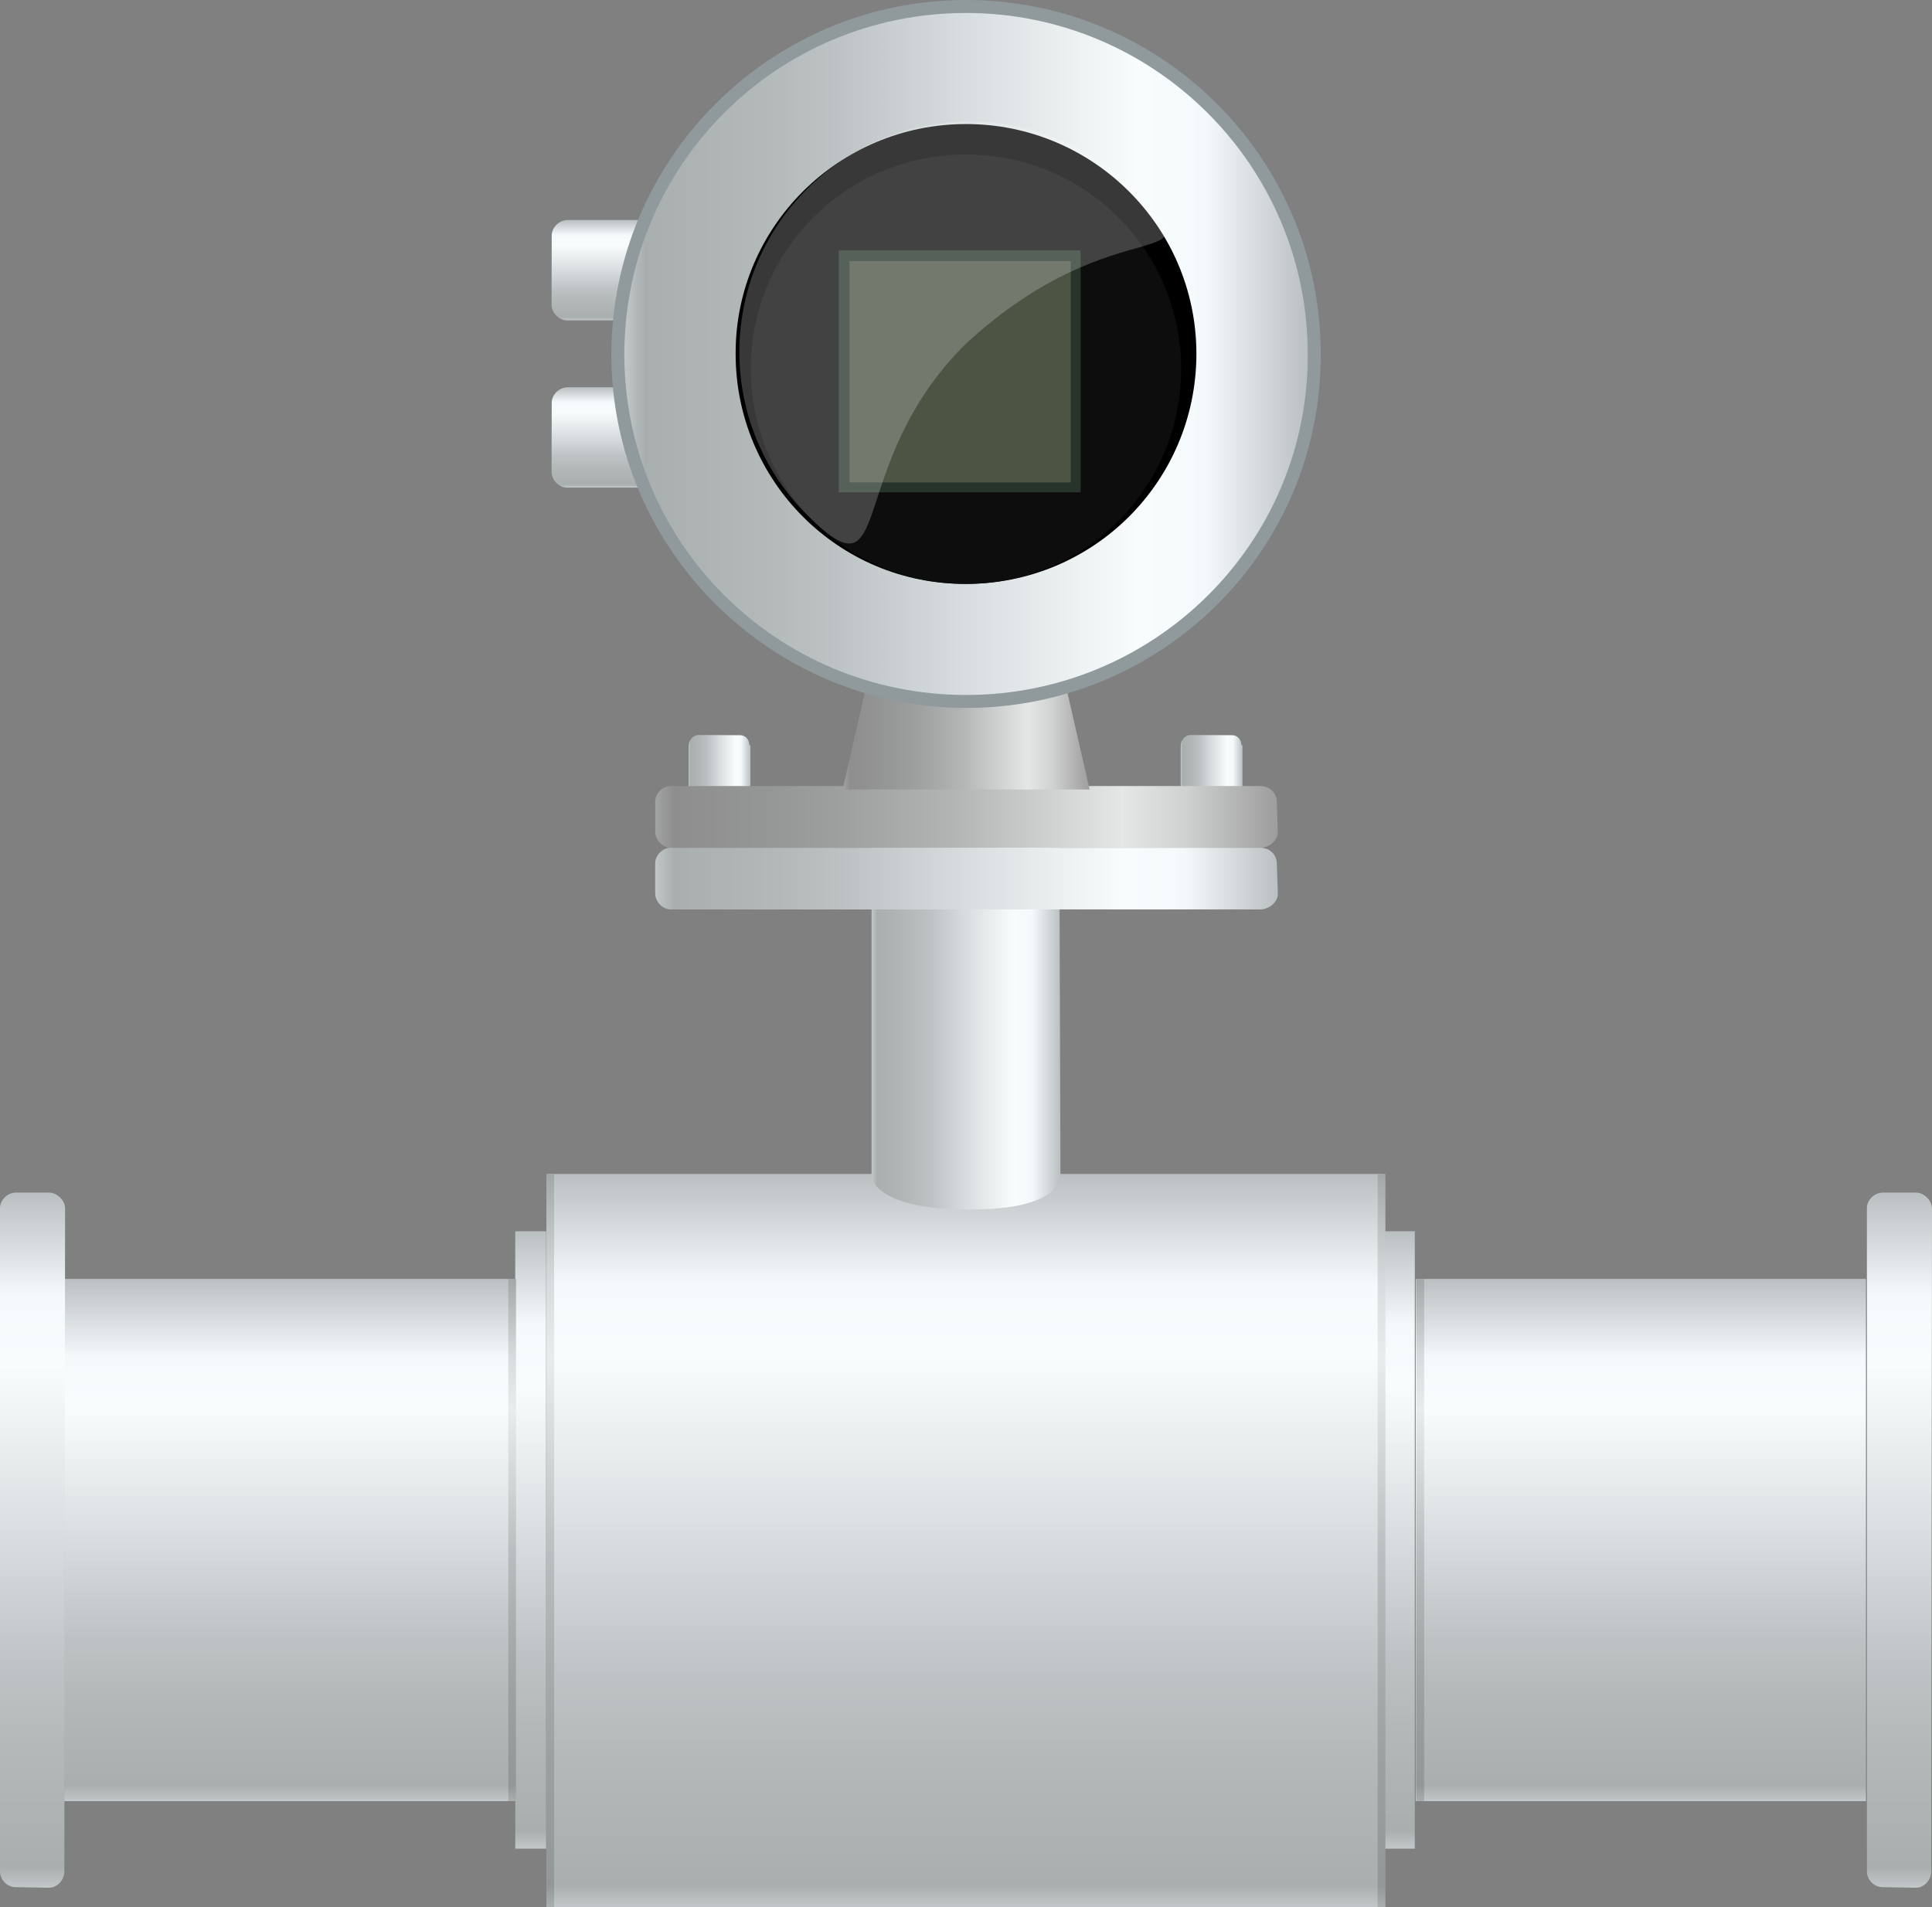 <?xml version="1.0" encoding="utf-8"?>
<!-- Generator: Adobe Illustrator 16.0.0, SVG Export Plug-In . SVG Version: 6.00 Build 0)  -->
<!DOCTYPE svg PUBLIC "-//W3C//DTD SVG 1.1//EN" "http://www.w3.org/Graphics/SVG/1.1/DTD/svg11.dtd">
<svg preserveAspectRatio="none" version="1.1" id="图层_1" xmlns="http://www.w3.org/2000/svg" xmlns:xlink="http://www.w3.org/1999/xlink" x="0px" y="0px"
	 width="563.167px" height="555.996px" viewBox="1.875 5.574 563.167 555.996" enable-background="new 1.875 5.574 563.167 555.996"
	 xml:space="preserve">
<rect x="1.875" y="5.574" width="563.167" height="555.996" fill="#808080" stroke="none"/>
<g id="surface251">
	
		<linearGradient id="SVGID_1_" gradientUnits="userSpaceOnUse" x1="226.227" y1="189.837" x2="202.227" y2="189.837" gradientTransform="matrix(0.75 0 0 -0.75 194.376 370.887)">
		<stop  offset="0" style="stop-color:#BAC0C1"/>
		<stop  offset="0.15" style="stop-color:#F4FAFC"/>
		<stop  offset="0.25" style="stop-color:#F8FCFD"/>
		<stop  offset="0.52" style="stop-color:#D5DBDD"/>
		<stop  offset="0.69" style="stop-color:#BDC3C4"/>
		<stop  offset="0.8" style="stop-color:#B3B8B9"/>
		<stop  offset="0.97" style="stop-color:#A9AEAF"/>
		<stop  offset="1" style="stop-color:#C2C7C9"/>
	</linearGradient>
	<path fill="url(#SVGID_1_)" d="M364.046,222.91v14.25h-18v-14.25c0-1.5,1.281-3.051,2.855-3.051l12.145,0.051
		c1.5,0,2.656,1.223,2.656,2.789L364.046,222.91z"/>
	
		<linearGradient id="SVGID_2_" gradientUnits="userSpaceOnUse" x1="226.223" y1="189.837" x2="202.223" y2="189.837" gradientTransform="matrix(0.75 0 0 -0.75 50.953 370.887)">
		<stop  offset="0" style="stop-color:#BAC0C1"/>
		<stop  offset="0.15" style="stop-color:#F4FAFC"/>
		<stop  offset="0.25" style="stop-color:#F8FCFD"/>
		<stop  offset="0.52" style="stop-color:#D5DBDD"/>
		<stop  offset="0.69" style="stop-color:#BDC3C4"/>
		<stop  offset="0.8" style="stop-color:#B3B8B9"/>
		<stop  offset="0.97" style="stop-color:#A9AEAF"/>
		<stop  offset="1" style="stop-color:#C2C7C9"/>
	</linearGradient>
	<path fill="url(#SVGID_2_)" d="M220.621,222.91v14.25h-18v-14.25c0-1.5,1.285-3.051,2.855-3.051l12.145,0.051
		c1.5,0,2.656,1.223,2.656,2.789L220.621,222.91z"/>
	
		<linearGradient id="SVGID_3_" gradientUnits="userSpaceOnUse" x1="221.697" y1="201.303" x2="221.697" y2="162.303" gradientTransform="matrix(0.75 0 0 -0.75 11.026 220.691)">
		<stop  offset="0" style="stop-color:#BAC0C1"/>
		<stop  offset="0.15" style="stop-color:#F4FAFC"/>
		<stop  offset="0.25" style="stop-color:#F8FCFD"/>
		<stop  offset="0.52" style="stop-color:#D5DBDD"/>
		<stop  offset="0.69" style="stop-color:#BDC3C4"/>
		<stop  offset="0.8" style="stop-color:#B3B8B9"/>
		<stop  offset="0.97" style="stop-color:#A9AEAF"/>
		<stop  offset="1" style="stop-color:#C2C7C9"/>
	</linearGradient>
	<path fill="url(#SVGID_3_)" d="M167.195,69.715h24.75v29.25h-24.75c-2.25,0-4.543-2.02-4.543-4.633l0.043-20.117
		c0-2.25,2.078-4.5,4.699-4.5H167.195z"/>
	
		<linearGradient id="SVGID_4_" gradientUnits="userSpaceOnUse" x1="221.697" y1="201.303" x2="221.697" y2="162.303" gradientTransform="matrix(0.75 0 0 -0.75 11.026 269.453)">
		<stop  offset="0" style="stop-color:#BAC0C1"/>
		<stop  offset="0.15" style="stop-color:#F4FAFC"/>
		<stop  offset="0.25" style="stop-color:#F8FCFD"/>
		<stop  offset="0.52" style="stop-color:#D5DBDD"/>
		<stop  offset="0.69" style="stop-color:#BDC3C4"/>
		<stop  offset="0.8" style="stop-color:#B3B8B9"/>
		<stop  offset="0.97" style="stop-color:#A9AEAF"/>
		<stop  offset="1" style="stop-color:#C2C7C9"/>
	</linearGradient>
	<path fill="url(#SVGID_4_)" d="M167.195,118.477h24.75v29.25h-24.75c-2.25,0-4.543-2.02-4.543-4.633l0.043-20.117
		c0-2.25,2.078-4.5,4.699-4.5H167.195z"/>
	
		<linearGradient id="SVGID_5_" gradientUnits="userSpaceOnUse" x1="364.726" y1="201.305" x2="364.726" y2="-83.695" gradientTransform="matrix(0.75 0 0 -0.75 9.819 498.799)">
		<stop  offset="0" style="stop-color:#BAC0C1"/>
		<stop  offset="0.15" style="stop-color:#F4FAFC"/>
		<stop  offset="0.25" style="stop-color:#F8FCFD"/>
		<stop  offset="0.52" style="stop-color:#D5DBDD"/>
		<stop  offset="0.69" style="stop-color:#BDC3C4"/>
		<stop  offset="0.8" style="stop-color:#B3B8B9"/>
		<stop  offset="0.97" style="stop-color:#A9AEAF"/>
		<stop  offset="1" style="stop-color:#C2C7C9"/>
	</linearGradient>
	<path fill="url(#SVGID_5_)" d="M161.488,347.82h243.75v213.75h-243.75V347.82z"/>
	
		<linearGradient id="SVGID_6_" gradientUnits="userSpaceOnUse" x1="208.227" y1="201.305" x2="208.227" y2="-38.695" gradientTransform="matrix(0.75 0 0 -0.75 0.4 515.51)">
		<stop  offset="0" style="stop-color:#BAC0C1"/>
		<stop  offset="0.15" style="stop-color:#F4FAFC"/>
		<stop  offset="0.25" style="stop-color:#F8FCFD"/>
		<stop  offset="0.52" style="stop-color:#D5DBDD"/>
		<stop  offset="0.69" style="stop-color:#BDC3C4"/>
		<stop  offset="0.8" style="stop-color:#B3B8B9"/>
		<stop  offset="0.97" style="stop-color:#A9AEAF"/>
		<stop  offset="1" style="stop-color:#C2C7C9"/>
	</linearGradient>
	<path fill="url(#SVGID_6_)" d="M161.07,364.531h-9v180h9V364.531z"/>
	
		<linearGradient id="SVGID_7_" gradientUnits="userSpaceOnUse" x1="289.724" y1="201.306" x2="289.724" y2="-1.694" gradientTransform="matrix(0.75 0 0 -0.75 -131.074 529.404)">
		<stop  offset="0" style="stop-color:#BAC0C1"/>
		<stop  offset="0.15" style="stop-color:#F4FAFC"/>
		<stop  offset="0.25" style="stop-color:#F8FCFD"/>
		<stop  offset="0.52" style="stop-color:#D5DBDD"/>
		<stop  offset="0.69" style="stop-color:#BDC3C4"/>
		<stop  offset="0.8" style="stop-color:#B3B8B9"/>
		<stop  offset="0.97" style="stop-color:#A9AEAF"/>
		<stop  offset="1" style="stop-color:#C2C7C9"/>
	</linearGradient>
	<path fill="url(#SVGID_7_)" d="M151.844,378.425H20.594v152.25h131.25V378.425z"/>
	
		<linearGradient id="SVGID_8_" gradientUnits="userSpaceOnUse" x1="203.724" y1="201.305" x2="203.724" y2="-83.695" gradientTransform="matrix(0.75 0 0 -0.75 9.481 498.799)">
		<stop  offset="0" style="stop-color:#A2A7A8"/>
		<stop  offset="0.15" style="stop-color:#D7DCDE"/>
		<stop  offset="0.25" style="stop-color:#E9ECED"/>
		<stop  offset="0.52" style="stop-color:#B9BFC0"/>
		<stop  offset="0.69" style="stop-color:#A5AAAB"/>
		<stop  offset="0.8" style="stop-color:#9BA0A1"/>
		<stop  offset="0.97" style="stop-color:#939798"/>
		<stop  offset="1" style="stop-color:#A9AEAF"/>
	</linearGradient>
	<path fill="url(#SVGID_8_)" d="M161.148,347.82h2.25v213.75h-2.25V347.82z"/>
	
		<linearGradient id="SVGID_9_" gradientUnits="userSpaceOnUse" x1="203.728" y1="201.306" x2="203.728" y2="-1.694" gradientTransform="matrix(0.75 0 0 -0.75 -1.632 529.404)">
		<stop  offset="0" style="stop-color:#A2A7A8"/>
		<stop  offset="0.15" style="stop-color:#D7DCDE"/>
		<stop  offset="0.25" style="stop-color:#E9ECED"/>
		<stop  offset="0.52" style="stop-color:#B9BFC0"/>
		<stop  offset="0.69" style="stop-color:#A5AAAB"/>
		<stop  offset="0.8" style="stop-color:#9BA0A1"/>
		<stop  offset="0.97" style="stop-color:#939798"/>
		<stop  offset="1" style="stop-color:#A9AEAF"/>
	</linearGradient>
	<path fill="url(#SVGID_9_)" d="M152.289,378.425h-2.25v152.25h2.25V378.425z"/>
	
		<linearGradient id="SVGID_10_" gradientUnits="userSpaceOnUse" x1="289.723" y1="201.307" x2="289.723" y2="-1.694" gradientTransform="matrix(0.75 0 0 -0.75 262.871 529.404)">
		<stop  offset="0" style="stop-color:#BAC0C1"/>
		<stop  offset="0.15" style="stop-color:#F4FAFC"/>
		<stop  offset="0.25" style="stop-color:#F8FCFD"/>
		<stop  offset="0.52" style="stop-color:#D5DBDD"/>
		<stop  offset="0.69" style="stop-color:#BDC3C4"/>
		<stop  offset="0.8" style="stop-color:#B3B8B9"/>
		<stop  offset="0.97" style="stop-color:#A9AEAF"/>
		<stop  offset="1" style="stop-color:#C2C7C9"/>
	</linearGradient>
	<path fill="url(#SVGID_10_)" d="M545.789,378.425h-131.25v152.25h131.25V378.425z"/>
	
		<linearGradient id="SVGID_11_" gradientUnits="userSpaceOnUse" x1="208.224" y1="201.305" x2="208.224" y2="-38.695" gradientTransform="matrix(0.75 0 0 -0.75 253.613 515.51)">
		<stop  offset="0" style="stop-color:#BAC0C1"/>
		<stop  offset="0.15" style="stop-color:#F4FAFC"/>
		<stop  offset="0.25" style="stop-color:#F8FCFD"/>
		<stop  offset="0.52" style="stop-color:#D5DBDD"/>
		<stop  offset="0.69" style="stop-color:#BDC3C4"/>
		<stop  offset="0.8" style="stop-color:#B3B8B9"/>
		<stop  offset="0.97" style="stop-color:#A9AEAF"/>
		<stop  offset="1" style="stop-color:#C2C7C9"/>
	</linearGradient>
	<path fill="url(#SVGID_11_)" d="M414.281,364.531h-9v180h9V364.531z"/>
	
		<linearGradient id="SVGID_12_" gradientUnits="userSpaceOnUse" x1="203.722" y1="201.306" x2="203.722" y2="-1.694" gradientTransform="matrix(0.75 0 0 -0.75 263.095 529.404)">
		<stop  offset="0" style="stop-color:#A2A7A8"/>
		<stop  offset="0.15" style="stop-color:#D7DCDE"/>
		<stop  offset="0.25" style="stop-color:#E9ECED"/>
		<stop  offset="0.52" style="stop-color:#B9BFC0"/>
		<stop  offset="0.69" style="stop-color:#A5AAAB"/>
		<stop  offset="0.8" style="stop-color:#9BA0A1"/>
		<stop  offset="0.97" style="stop-color:#939798"/>
		<stop  offset="1" style="stop-color:#A9AEAF"/>
	</linearGradient>
	<path fill="url(#SVGID_12_)" d="M417.011,378.425h-2.25v152.25h2.25V378.425z"/>
	
		<linearGradient id="SVGID_13_" gradientUnits="userSpaceOnUse" x1="203.727" y1="201.305" x2="203.726" y2="-83.695" gradientTransform="matrix(0.75 0 0 -0.75 251.791 498.799)">
		<stop  offset="0" style="stop-color:#A2A7A8"/>
		<stop  offset="0.15" style="stop-color:#D7DCDE"/>
		<stop  offset="0.25" style="stop-color:#E9ECED"/>
		<stop  offset="0.52" style="stop-color:#B9BFC0"/>
		<stop  offset="0.69" style="stop-color:#A5AAAB"/>
		<stop  offset="0.8" style="stop-color:#9BA0A1"/>
		<stop  offset="0.97" style="stop-color:#939798"/>
		<stop  offset="1" style="stop-color:#A9AEAF"/>
	</linearGradient>
	<path fill="url(#SVGID_13_)" d="M403.46,347.82h2.25v213.75h-2.25V347.82z"/>
	
		<linearGradient id="SVGID_14_" gradientUnits="userSpaceOnUse" x1="275.644" y1="130.98" x2="202.227" y2="130.98" gradientTransform="matrix(0.75 0 0 -0.75 104.263 403.664)">
		<stop  offset="0" style="stop-color:#BAC0C1"/>
		<stop  offset="0.15" style="stop-color:#F4FAFC"/>
		<stop  offset="0.25" style="stop-color:#F8FCFD"/>
		<stop  offset="0.52" style="stop-color:#D5DBDD"/>
		<stop  offset="0.69" style="stop-color:#BDC3C4"/>
		<stop  offset="0.8" style="stop-color:#B3B8B9"/>
		<stop  offset="0.97" style="stop-color:#A9AEAF"/>
		<stop  offset="1" style="stop-color:#C2C7C9"/>
	</linearGradient>
	<path fill="url(#SVGID_14_)" d="M310.683,252.688h-54.75v96c0,0,0.816,9.48,28.089,9.48c27.41,0.27,26.973-9.656,26.973-9.656
		L310.683,252.688z"/>
	
		<linearGradient id="SVGID_15_" gradientUnits="userSpaceOnUse" x1="444.223" y1="189.326" x2="202.224" y2="189.326" gradientTransform="matrix(0.75 0 0 -0.75 41.195 403.695)">
		<stop  offset="0" style="stop-color:#BAC0C1"/>
		<stop  offset="0.15" style="stop-color:#F4FAFC"/>
		<stop  offset="0.25" style="stop-color:#F8FCFD"/>
		<stop  offset="0.52" style="stop-color:#D5DBDD"/>
		<stop  offset="0.69" style="stop-color:#BDC3C4"/>
		<stop  offset="0.8" style="stop-color:#B3B8B9"/>
		<stop  offset="0.97" style="stop-color:#A9AEAF"/>
		<stop  offset="1" style="stop-color:#C2C7C9"/>
	</linearGradient>
	<path fill="url(#SVGID_15_)" d="M197.363,252.715h171.75c3,0,4.953,2.09,4.953,4.707l0.297,8.793c0,2.25-2.465,4.477-5.086,4.477
		l-171.914,0.023c-2.25,0-4.5-2.156-4.5-4.773v-8.727c0-2.25,2.094-4.527,4.715-4.527L197.363,252.715z"/>
	
		<linearGradient id="SVGID_16_" gradientUnits="userSpaceOnUse" x1="444.223" y1="189.325" x2="202.224" y2="189.325" gradientTransform="matrix(0.75 0 0 -0.75 41.195 385.704)">
		<stop  offset="0" style="stop-color:#9D9D9D"/>
		<stop  offset="0.15" style="stop-color:#D0D1D1"/>
		<stop  offset="0.25" style="stop-color:#E5E6E6"/>
		<stop  offset="0.52" style="stop-color:#B3B4B4"/>
		<stop  offset="0.69" style="stop-color:#9FA0A0"/>
		<stop  offset="0.8" style="stop-color:#969797"/>
		<stop  offset="0.97" style="stop-color:#8E8E8E"/>
		<stop  offset="1" style="stop-color:#A3A4A4"/>
	</linearGradient>
	<path fill="url(#SVGID_16_)" d="M197.363,234.727h171.75c3,0,4.953,2.09,4.953,4.703l0.297,8.797c0,2.25-2.465,4.477-5.086,4.477
		l-171.914,0.023c-2.25,0-4.5-2.16-4.5-4.773v-8.727c0-2.25,2.094-4.531,4.715-4.531L197.363,234.727z"/>
	
		<linearGradient id="SVGID_17_" gradientUnits="userSpaceOnUse" x1="214.875" y1="201.305" x2="214.875" y2="-68.935" gradientTransform="matrix(0.75 0 0 -0.75 -149.795 504.225)">
		<stop  offset="0" style="stop-color:#BAC0C1"/>
		<stop  offset="0.15" style="stop-color:#F4FAFC"/>
		<stop  offset="0.25" style="stop-color:#F8FCFD"/>
		<stop  offset="0.52" style="stop-color:#D5DBDD"/>
		<stop  offset="0.69" style="stop-color:#BDC3C4"/>
		<stop  offset="0.8" style="stop-color:#B3B8B9"/>
		<stop  offset="0.97" style="stop-color:#A9AEAF"/>
		<stop  offset="1" style="stop-color:#C2C7C9"/>
	</linearGradient>
	<path fill="url(#SVGID_17_)" d="M6.375,353.246h9.75c2.25,0,4.723,2.121,4.723,4.734l-0.223,193.266c0,2.25-1.918,4.68-4.535,4.68
		l-9.715-0.18c-2.25,0-4.5-2-4.5-4.613V357.746c0-2.25,2.109-4.5,4.727-4.5H6.375z"/>
	
		<linearGradient id="SVGID_18_" gradientUnits="userSpaceOnUse" x1="214.872" y1="201.306" x2="214.872" y2="-68.934" gradientTransform="matrix(0.75 0 0 -0.75 394.402 504.225)">
		<stop  offset="0" style="stop-color:#BAC0C1"/>
		<stop  offset="0.15" style="stop-color:#F4FAFC"/>
		<stop  offset="0.25" style="stop-color:#F8FCFD"/>
		<stop  offset="0.52" style="stop-color:#D5DBDD"/>
		<stop  offset="0.69" style="stop-color:#BDC3C4"/>
		<stop  offset="0.8" style="stop-color:#B3B8B9"/>
		<stop  offset="0.97" style="stop-color:#A9AEAF"/>
		<stop  offset="1" style="stop-color:#C2C7C9"/>
	</linearGradient>
	<path fill="url(#SVGID_18_)" d="M550.57,353.246h9.75c2.25,0,4.723,2.121,4.723,4.734l-0.223,193.266c0,2.25-1.914,4.68-4.535,4.68
		l-9.715-0.18c-2.25,0-4.5-2-4.5-4.613V357.746c0-2.25,2.109-4.5,4.73-4.5H550.57z"/>
	
		<linearGradient id="SVGID_19_" gradientUnits="userSpaceOnUse" x1="298.224" y1="177.307" x2="202.225" y2="177.307" gradientTransform="matrix(0.75 0 0 -0.75 95.827 350.717)">
		<stop  offset="0" style="stop-color:#9D9D9D"/>
		<stop  offset="0.15" style="stop-color:#D0D1D1"/>
		<stop  offset="0.25" style="stop-color:#E5E6E6"/>
		<stop  offset="0.52" style="stop-color:#B3B4B4"/>
		<stop  offset="0.69" style="stop-color:#9FA0A0"/>
		<stop  offset="0.8" style="stop-color:#969797"/>
		<stop  offset="0.97" style="stop-color:#8E8E8E"/>
		<stop  offset="1" style="stop-color:#A3A4A4"/>
	</linearGradient>
	<path fill="url(#SVGID_19_)" d="M247.496,235.738h72l-8.25-36h-55.5L247.496,235.738z"/>
	<path fill="#90999C" d="M180.074,109.074c0-57,46.289-103.5,103.391-103.5c57.109,0,103.39,46.203,103.39,103.195
		c0.219,57.305-46.289,103.195-103.39,103.195c-56.891-0.141-103.391-46.203-103.391-103.195V109.074z"/>
	
		<linearGradient id="SVGID_20_" gradientUnits="userSpaceOnUse" x1="467.84" y1="68.748" x2="202.224" y2="68.748" gradientTransform="matrix(0.75 0 0 -0.75 32.19 160.332)">
		<stop  offset="0" style="stop-color:#BAC0C1"/>
		<stop  offset="0.15" style="stop-color:#F4FAFC"/>
		<stop  offset="0.25" style="stop-color:#F8FCFD"/>
		<stop  offset="0.52" style="stop-color:#D5DBDD"/>
		<stop  offset="0.69" style="stop-color:#BDC3C4"/>
		<stop  offset="0.8" style="stop-color:#B3B8B9"/>
		<stop  offset="0.97" style="stop-color:#A9AEAF"/>
		<stop  offset="1" style="stop-color:#C2C7C9"/>
	</linearGradient>
	<path fill="url(#SVGID_20_)" d="M183.859,109.105c0-55.5,44.594-99.75,99.605-99.75c54.894,0,99.605,44.508,99.605,99.414
		c0.289,55.086-44.594,99.418-99.605,99.418c-55.355-0.082-99.605-44.512-99.605-99.418V109.105z"/>
	<path d="M216.309,108.492c0-36.75,30.066-66.75,67.156-66.75c37.093,0,67.156,30.012,67.156,67.027
		c-0.063,37.223-30.066,67.027-67.156,67.027c-37.156,0.195-67.156-30.008-67.156-67.027V108.492z"/>
	<path fill="#0E0D0D" d="M220.754,112.859c0-34.5,28.074-62.25,62.711-62.25c34.789,0,62.71,28.027,62.71,62.594
		c-0.172,34.906-28.078,62.594-62.71,62.594c-34.961,0.063-62.711-28.023-62.711-62.594V112.859z"/>
	<path fill="#27342C" d="M246.367,78.59h70.5v70.5h-70.5V78.59z"/>
	<path fill="#4C5444" d="M249.5,81.719H314v64.5h-64.5V81.719z"/>
	<path fill="#FFFFFF" fill-opacity="0.22" d="M237.324,60.469c25.984-25.984,68.437-25.961,94.64,0.242
		c26.273,26.273-3.707,3.629-48.648,45.176c-35.918,35.723-20.066,75.938-46.266,49.734c-26.242-26.211-26.168-68.711,0.016-94.895
		L237.324,60.469z"/>
</g>
</svg>
